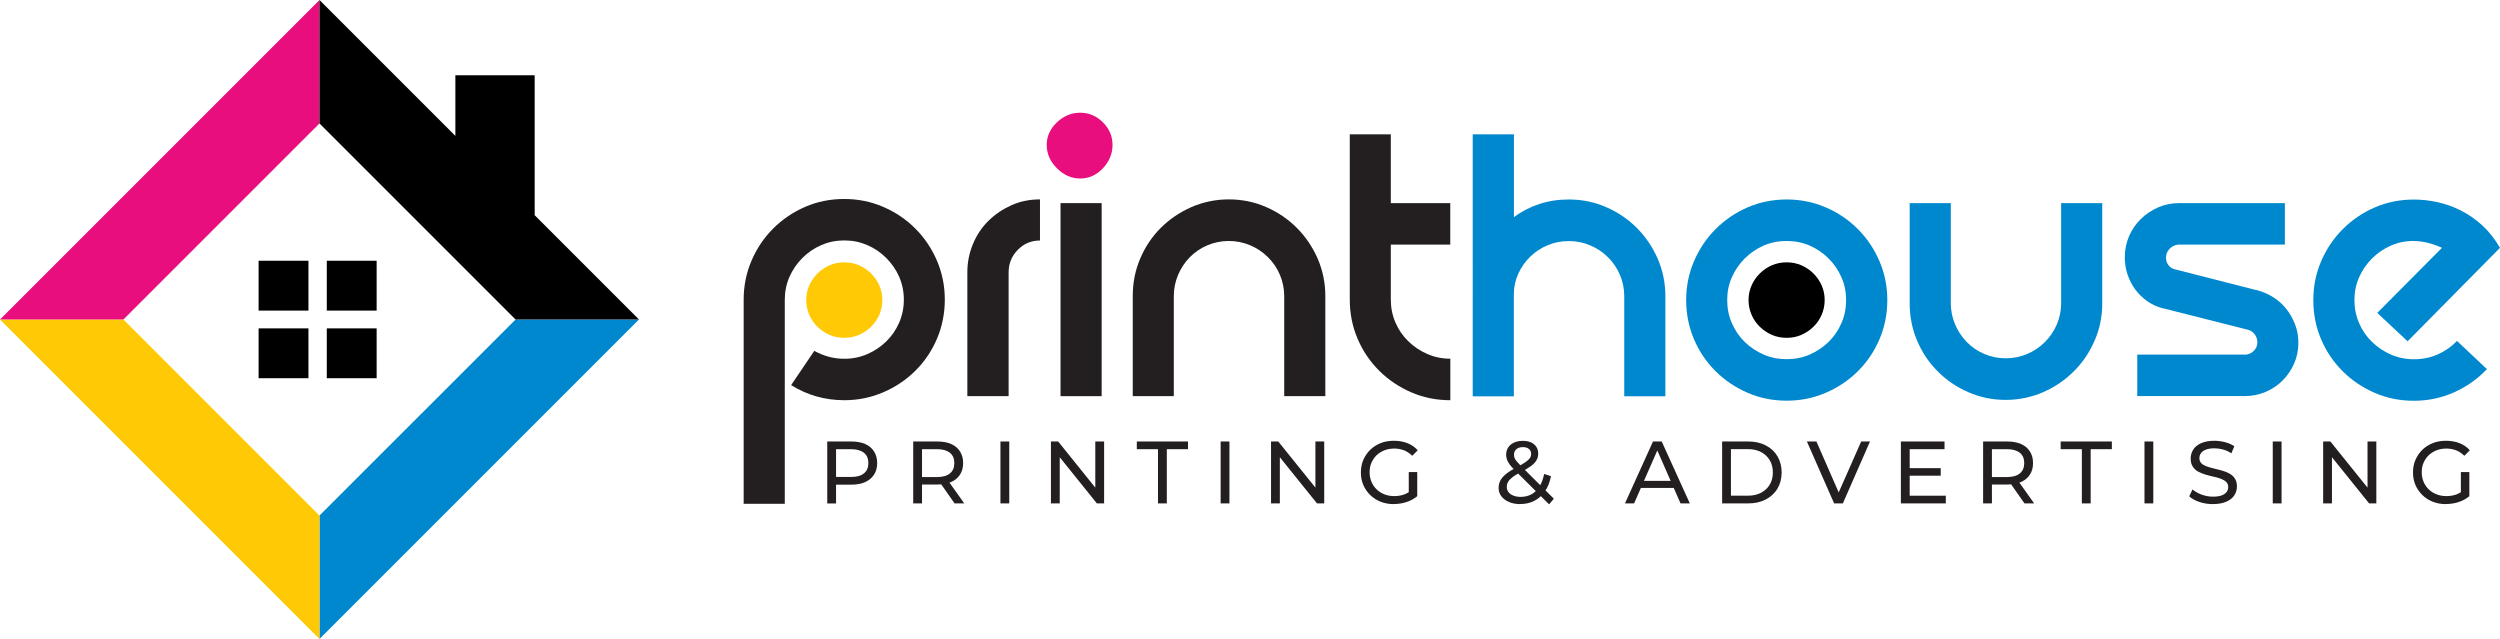 <svg xmlns="http://www.w3.org/2000/svg" id="Layer_1" viewBox="0 0 314.96 80.5"><defs><style>.cls-1{fill:#e90e7d;}.cls-2{fill:#ffca05;}.cls-3{fill:#231f20;}.cls-4{fill:#0088cf;}</style></defs><polygon class="cls-4" points="80.5 40.25 64.95 40.25 64.96 40.25 40.25 64.95 40.25 80.5 80.5 40.25 80.5 40.25"></polygon><polygon class="cls-2" points="40.25 64.96 15.55 40.25 15.55 40.25 0 40.25 0 40.25 40.25 80.5 40.25 80.5 40.25 64.95 40.25 64.96"></polygon><polygon class="cls-1" points="40.25 15.55 40.25 15.55 40.25 0 40.25 0 0 40.25 15.55 40.25 40.25 15.55"></polygon><polygon points="67.36 27.11 67.36 9.48 57.37 9.48 57.37 17.12 40.25 0 40.25 15.55 64.95 40.25 80.5 40.25 67.36 27.11"></polygon><rect x="32.58" y="32.85" width="6.28" height="6.28"></rect><rect x="41.17" y="32.85" width="6.28" height="6.28"></rect><rect x="32.58" y="41.37" width="6.28" height="6.28"></rect><rect x="41.17" y="41.37" width="6.28" height="6.28"></rect><path class="cls-3" d="m102.6,44.21c.57.31,1.16.56,1.79.73.63.17,1.29.26,1.98.26,1.04,0,2-.2,2.9-.59.9-.39,1.69-.92,2.38-1.59.69-.67,1.23-1.46,1.63-2.37.39-.9.59-1.87.59-2.9s-.2-1.99-.59-2.88c-.39-.89-.94-1.68-1.63-2.37-.69-.69-1.48-1.23-2.38-1.62-.9-.39-1.86-.59-2.9-.59s-2,.2-2.9.59c-.9.39-1.69.93-2.38,1.62-.69.69-1.23,1.48-1.63,2.38-.39.89-.59,1.86-.59,2.89v25.7h-5.18v-25.73c0-1.73.33-3.36.99-4.9.66-1.54,1.57-2.89,2.73-4.05s2.51-2.07,4.03-2.73c1.52-.66,3.16-.99,4.92-.99s3.36.33,4.9.99c1.54.66,2.89,1.57,4.05,2.73,1.16,1.16,2.07,2.51,2.73,4.05.66,1.54.99,3.17.99,4.9s-.33,3.41-.99,4.95c-.66,1.54-1.57,2.88-2.73,4.03-1.16,1.15-2.51,2.05-4.05,2.71-1.54.66-3.17.99-4.9.99-2.42,0-4.65-.63-6.69-1.9l2.92-4.32Z"></path><path class="cls-3" d="m121.87,49.91v-15.6c0-1.26.24-2.45.71-3.58s1.12-2.1,1.96-2.92c.83-.82,1.8-1.47,2.9-1.96,1.1-.49,2.29-.73,3.58-.73v5.18c-1.1,0-2.03.39-2.8,1.18-.77.79-1.15,1.73-1.15,2.83v15.6h-5.18Z"></path><path class="cls-1" d="m131.87,18.27c0-1.1.43-2.05,1.29-2.86.86-.81,1.83-1.21,2.93-1.21s2.05.41,2.86,1.21c.81.81,1.21,1.76,1.21,2.86s-.41,2.07-1.21,2.93c-.81.86-1.76,1.29-2.86,1.29s-2.07-.43-2.93-1.29c-.86-.86-1.29-1.83-1.29-2.93Z"></path><rect class="cls-3" x="133.61" y="25.59" width="5.18" height="24.32"></rect><path class="cls-3" d="m147.89,49.91h-5.18v-12.63c0-1.66.31-3.24.94-4.71.63-1.48,1.49-2.76,2.59-3.86s2.39-1.97,3.86-2.62c1.48-.64,3.05-.97,4.71-.97s3.24.32,4.71.97c1.48.64,2.76,1.52,3.86,2.62,1.1,1.1,1.97,2.39,2.62,3.86.64,1.48.97,3.05.97,4.71v12.63h-5.18v-12.6c0-.94-.18-1.83-.54-2.68-.36-.85-.86-1.59-1.51-2.23-.64-.64-1.39-1.14-2.24-1.5-.85-.36-1.74-.54-2.69-.54s-1.84.18-2.69.54c-.85.36-1.59.86-2.22,1.5-.63.64-1.12,1.39-1.48,2.23-.36.85-.54,1.74-.54,2.68v12.6Z"></path><path class="cls-3" d="m170.04,16.92h5.18v8.67h7.49v5.23h-7.49v6.93c0,1.03.2,2,.59,2.9.39.9.93,1.69,1.63,2.36.69.67,1.48,1.2,2.38,1.59.9.39,1.86.59,2.9.59v5.23c-1.76,0-3.4-.33-4.92-.99-1.52-.66-2.87-1.56-4.03-2.71-1.16-1.15-2.07-2.49-2.73-4.03-.66-1.54-.99-3.19-.99-4.95v-20.83Z"></path><path class="cls-4" d="m190.73,16.92v10.44c.97-.73,2.04-1.28,3.2-1.66,1.16-.38,2.4-.57,3.72-.57,1.66,0,3.24.32,4.71.97,1.48.64,2.76,1.52,3.86,2.62,1.1,1.1,1.97,2.39,2.62,3.86.64,1.48.97,3.05.97,4.71v12.63h-5.18v-12.6c0-.94-.18-1.83-.54-2.68-.36-.85-.86-1.59-1.51-2.23-.64-.64-1.39-1.14-2.24-1.5-.85-.36-1.74-.54-2.69-.54s-1.83.17-2.66.52c-.83.34-1.56.82-2.19,1.43-.63.61-1.13,1.32-1.51,2.14-.38.82-.57,1.68-.57,2.59v12.88h-5.18V16.92h5.18Z"></path><path class="cls-4" d="m236.78,32.9c-.66-1.54-1.57-2.89-2.73-4.05-1.16-1.16-2.52-2.08-4.05-2.73-1.54-.66-3.18-.99-4.9-.99s-3.4.33-4.92.99-2.87,1.57-4.03,2.73c-1.16,1.16-2.07,2.51-2.73,4.05-.66,1.54-.99,3.18-.99,4.9s.33,3.41.99,4.95c.66,1.54,1.57,2.88,2.73,4.03,1.16,1.15,2.51,2.05,4.03,2.71,1.52.66,3.17.99,4.92.99s3.36-.33,4.9-.99c1.54-.66,2.89-1.56,4.05-2.71,1.16-1.15,2.07-2.49,2.73-4.03.66-1.54.99-3.19.99-4.95s-.33-3.36-.99-4.9Zm-4.79,7.81c-.39.91-.93,1.69-1.62,2.37-.69.67-1.49,1.2-2.38,1.59-.9.39-1.86.58-2.9.58s-2-.19-2.9-.58c-.89-.39-1.69-.92-2.38-1.59-.69-.67-1.23-1.46-1.62-2.37-.4-.9-.59-1.87-.59-2.9s.19-1.99.59-2.88c.39-.89.93-1.68,1.62-2.37s1.49-1.23,2.38-1.62c.9-.39,1.86-.58,2.9-.58s2,.19,2.9.58c.89.39,1.69.93,2.38,1.62s1.23,1.47,1.62,2.37c.4.89.59,1.85.59,2.88s-.19,2-.59,2.9Z"></path><path d="m220.29,37.8c0,.66.13,1.28.38,1.86.25.58.6,1.08,1.04,1.51.44.43.95.77,1.52,1.02.57.25,1.19.37,1.86.37s1.28-.12,1.85-.37c.57-.25,1.08-.59,1.52-1.02.44-.43.79-.93,1.04-1.51.25-.58.38-1.2.38-1.86s-.13-1.27-.38-1.84c-.25-.57-.6-1.07-1.04-1.51-.44-.44-.95-.78-1.52-1.03-.57-.25-1.19-.37-1.85-.37s-1.28.12-1.86.37c-.57.25-1.08.59-1.52,1.03-.44.44-.79.94-1.04,1.51-.25.57-.38,1.18-.38,1.84Z"></path><path class="cls-2" d="m101.57,37.8c0,.66.13,1.28.38,1.86.25.58.6,1.08,1.04,1.51.44.43.95.77,1.52,1.02.57.25,1.19.37,1.86.37s1.28-.12,1.85-.37c.57-.25,1.08-.59,1.52-1.02.44-.43.79-.93,1.04-1.51.25-.58.38-1.2.38-1.86s-.13-1.27-.38-1.84c-.25-.57-.6-1.07-1.04-1.51-.44-.44-.95-.78-1.52-1.03-.57-.25-1.19-.37-1.85-.37s-1.28.12-1.86.37c-.57.25-1.08.59-1.52,1.03-.44.44-.79.94-1.04,1.51-.25.57-.38,1.18-.38,1.84Z"></path><path class="cls-4" d="m240.59,25.59h5.18v12.6c0,.94.18,1.83.54,2.68.36.85.86,1.59,1.48,2.23.63.64,1.37,1.14,2.21,1.5.85.36,1.74.54,2.69.54s1.84-.18,2.69-.54c.85-.36,1.59-.86,2.24-1.5.64-.64,1.15-1.39,1.51-2.23.36-.85.54-1.74.54-2.68v-12.6h5.18v12.63c0,1.67-.32,3.24-.97,4.71-.64,1.48-1.52,2.77-2.62,3.86-1.1,1.1-2.39,1.97-3.86,2.62-1.48.64-3.05.97-4.71.97s-3.24-.32-4.71-.97c-1.48-.64-2.76-1.52-3.86-2.62-1.1-1.1-1.96-2.39-2.59-3.86-.63-1.48-.94-3.05-.94-4.71v-12.63Z"></path><path class="cls-4" d="m272.5,38.85c-.72-.19-1.37-.49-1.96-.89-.58-.41-1.08-.89-1.51-1.46s-.75-1.2-.99-1.9c-.24-.71-.35-1.43-.35-2.19,0-.94.18-1.83.54-2.66.36-.83.86-1.55,1.48-2.16.63-.61,1.35-1.1,2.17-1.46.82-.36,1.7-.54,2.64-.54h13.34v5.23h-13.48c-.44.06-.8.25-1.08.56-.28.31-.42.67-.42,1.08,0,.35.1.66.31.94s.46.45.78.52l9.94,2.54c.78.16,1.52.43,2.21.82.69.39,1.29.89,1.79,1.48.5.6.9,1.27,1.2,2.02.3.75.45,1.55.45,2.4,0,.94-.18,1.82-.54,2.63-.36.82-.85,1.53-1.46,2.14s-1.33,1.09-2.14,1.43c-.82.34-1.68.52-2.59.52h-13.57v-5.23h13.76c.38-.06.7-.23.97-.52.27-.28.4-.63.4-1.03s-.13-.76-.38-1.06c-.25-.3-.55-.48-.9-.54l-10.6-2.68Z"></path><path class="cls-4" d="m304.12,30.35c-1.04,0-2,.2-2.9.59-.9.39-1.69.93-2.38,1.62-.69.69-1.23,1.48-1.63,2.37-.39.89-.59,1.85-.59,2.88s.2,2,.59,2.9c.39.91.93,1.69,1.63,2.37.69.67,1.48,1.2,2.38,1.59.9.39,1.86.59,2.9.59s2.07-.2,2.99-.61c.93-.41,1.74-.97,2.43-1.7l3.77,3.55c-1.16,1.24-2.54,2.21-4.12,2.92-1.59.71-3.28,1.07-5.07,1.07s-3.4-.33-4.93-.99c-1.52-.66-2.87-1.56-4.03-2.71-1.16-1.15-2.07-2.49-2.73-4.03-.66-1.54-.99-3.19-.99-4.95s.33-3.36.99-4.9c.66-1.54,1.57-2.89,2.73-4.05,1.16-1.16,2.51-2.07,4.03-2.73,1.52-.66,3.17-.99,4.93-.99.97,0,1.96.11,2.97.33,1.01.22,1.98.57,2.92,1.04.94.47,1.84,1.09,2.69,1.86.85.77,1.6,1.72,2.26,2.85l-11.64,11.78-3.82-3.58,8.15-8.2c-1.26-.57-2.44-.85-3.53-.85Z"></path><path class="cls-3" d="m104.22,63.42v-7.8h3.04c.68,0,1.27.11,1.75.32.48.22.85.53,1.11.94.26.41.39.9.39,1.46s-.13,1.05-.39,1.45c-.26.4-.63.72-1.11.94-.48.22-1.07.33-1.75.33h-2.43l.5-.52v2.89h-1.11Zm1.11-2.77l-.5-.56h2.4c.71,0,1.25-.15,1.62-.46.37-.3.55-.73.55-1.29s-.18-.99-.55-1.29c-.37-.3-.91-.46-1.62-.46h-2.4l.5-.56v4.61Z"></path><path class="cls-3" d="m115.05,63.42v-7.8h3.04c.68,0,1.27.11,1.75.32.48.22.85.53,1.11.94.26.41.39.9.39,1.46s-.13,1.05-.39,1.45c-.26.4-.63.72-1.11.93-.48.22-1.07.32-1.75.32h-2.43l.5-.51v2.89h-1.11Zm1.11-2.77l-.5-.55h2.4c.71,0,1.25-.15,1.62-.46.37-.31.55-.74.55-1.3s-.18-.99-.55-1.29c-.37-.3-.91-.46-1.62-.46h-2.4l.5-.56v4.61Zm4.1,2.77l-1.98-2.83h1.19l2.01,2.83h-1.21Z"></path><path class="cls-3" d="m126.04,63.42v-7.8h1.11v7.8h-1.11Z"></path><path class="cls-3" d="m132.4,63.42v-7.8h.91l5.16,6.41h-.48v-6.41h1.11v7.8h-.91l-5.16-6.41h.48v6.41h-1.11Z"></path><path class="cls-3" d="m145.89,63.42v-6.83h-2.67v-.97h6.45v.97h-2.67v6.83h-1.1Z"></path><path class="cls-3" d="m153.78,63.42v-7.8h1.11v7.8h-1.11Z"></path><path class="cls-3" d="m160.13,63.42v-7.8h.91l5.16,6.41h-.48v-6.41h1.11v7.8h-.91l-5.16-6.41h.48v6.41h-1.11Z"></path><path class="cls-3" d="m175.6,63.51c-.6,0-1.16-.1-1.66-.3s-.94-.48-1.31-.84c-.37-.36-.66-.78-.87-1.26-.21-.48-.31-1.01-.31-1.59s.1-1.11.31-1.59.5-.9.87-1.27c.38-.36.82-.64,1.32-.84.5-.2,1.06-.29,1.67-.29s1.18.1,1.69.3c.51.2.95.5,1.3.9l-.69.69c-.32-.31-.67-.54-1.04-.69-.38-.14-.78-.22-1.22-.22s-.86.07-1.24.22c-.38.15-.71.36-.99.62-.28.27-.49.59-.65.95s-.23.77-.23,1.2.08.82.23,1.19.37.69.65.96c.28.27.61.48.99.63.38.15.79.22,1.24.22.42,0,.82-.06,1.2-.19s.74-.35,1.06-.65l.63.85c-.39.33-.84.57-1.35.74s-1.05.25-1.6.25Zm1.88-1.14v-2.9h1.07v3.04l-1.07-.14Z"></path><path class="cls-3" d="m191.53,63.51c-.53,0-1-.09-1.4-.26-.41-.17-.73-.41-.97-.71-.24-.3-.36-.66-.36-1.06,0-.35.08-.67.23-.96.16-.29.4-.57.75-.84.34-.27.79-.55,1.35-.84.45-.24.81-.45,1.06-.62.26-.18.44-.35.55-.51.11-.16.16-.33.16-.52,0-.25-.09-.46-.27-.62s-.43-.24-.77-.24-.62.09-.82.26c-.2.17-.3.4-.3.69,0,.14.02.28.07.41.05.13.14.28.27.43s.32.36.56.61l4.12,4.1-.6.71-4.38-4.36c-.26-.26-.46-.49-.61-.7-.15-.2-.26-.4-.32-.6-.07-.19-.1-.39-.1-.59,0-.35.09-.66.26-.92.17-.26.42-.47.73-.61.32-.14.69-.22,1.11-.22.39,0,.74.06,1.03.19s.51.32.67.56c.16.24.24.53.24.87,0,.3-.07.57-.22.83-.14.25-.38.5-.7.73-.32.24-.75.49-1.29.77-.45.23-.8.44-1.05.64s-.43.39-.54.59c-.11.19-.16.4-.16.63,0,.25.07.46.22.65s.35.34.61.44c.26.1.57.16.92.16.5,0,.95-.11,1.35-.32.4-.22.74-.54,1.01-.97s.47-.97.6-1.6l.86.28c-.15.75-.4,1.39-.76,1.91-.36.52-.8.92-1.33,1.19-.53.28-1.12.41-1.78.41Z"></path><path class="cls-3" d="m204.72,63.42l3.53-7.8h1.1l3.54,7.8h-1.17l-3.15-7.18h.45l-3.15,7.18h-1.15Zm1.5-1.95l.3-.89h4.39l.32.89h-5.01Z"></path><path class="cls-3" d="m216.96,63.42v-7.8h3.29c.83,0,1.57.16,2.2.49.64.33,1.13.78,1.48,1.37.35.59.53,1.27.53,2.04s-.18,1.45-.53,2.04c-.35.59-.85,1.04-1.48,1.37-.63.33-1.37.49-2.2.49h-3.29Zm1.11-.97h2.11c.65,0,1.2-.12,1.68-.37s.84-.59,1.1-1.03.39-.95.39-1.53-.13-1.1-.39-1.54-.63-.78-1.1-1.03-1.03-.37-1.68-.37h-2.11v5.86Z"></path><path class="cls-3" d="m231.07,63.42l-3.43-7.8h1.2l3.15,7.2h-.69l3.18-7.2h1.11l-3.42,7.8h-1.1Z"></path><path class="cls-3" d="m240.59,62.45h4.55v.97h-5.66v-7.8h5.5v.97h-4.39v5.86Zm-.1-3.47h4.01v.95h-4.01v-.95Z"></path><path class="cls-3" d="m249.84,63.42v-7.8h3.04c.68,0,1.27.11,1.75.32.48.22.85.53,1.11.94.26.41.39.9.39,1.46s-.13,1.05-.39,1.45c-.26.4-.63.72-1.11.93-.48.22-1.07.32-1.75.32h-2.43l.5-.51v2.89h-1.11Zm1.11-2.77l-.5-.55h2.4c.71,0,1.25-.15,1.62-.46.37-.31.55-.74.55-1.3s-.18-.99-.55-1.29c-.37-.3-.91-.46-1.62-.46h-2.4l.5-.56v4.61Zm4.1,2.77l-1.98-2.83h1.19l2.01,2.83h-1.21Z"></path><path class="cls-3" d="m262.28,63.42v-6.83h-2.67v-.97h6.45v.97h-2.67v6.83h-1.1Z"></path><path class="cls-3" d="m270.17,63.42v-7.8h1.11v7.8h-1.11Z"></path><path class="cls-3" d="m278.79,63.51c-.59,0-1.16-.09-1.7-.27-.54-.18-.97-.42-1.28-.71l.41-.87c.3.26.68.48,1.14.65s.94.26,1.44.26c.45,0,.82-.05,1.1-.16s.49-.25.62-.43c.13-.18.2-.39.2-.62,0-.27-.09-.48-.26-.65-.17-.16-.4-.29-.68-.4-.28-.1-.58-.19-.92-.26-.33-.07-.67-.16-1.01-.26-.34-.1-.65-.23-.93-.38s-.5-.37-.67-.63-.26-.6-.26-1.02.11-.77.32-1.11c.21-.34.54-.61.98-.81.44-.2,1-.31,1.69-.31.45,0,.9.06,1.35.18.45.12.83.29,1.16.51l-.37.89c-.33-.22-.69-.38-1.06-.48-.37-.1-.73-.15-1.08-.15-.44,0-.8.06-1.08.17s-.49.26-.62.45-.19.39-.19.62c0,.28.09.49.26.66.17.16.4.29.68.39.28.1.58.18.92.26.33.08.67.17,1.01.26.34.1.65.22.93.38.28.16.5.36.67.62.17.26.26.59.26,1s-.11.76-.32,1.1-.55.61-1,.81c-.45.2-1.02.31-1.7.31Z"></path><path class="cls-3" d="m286.33,63.42v-7.8h1.11v7.8h-1.11Z"></path><path class="cls-3" d="m292.68,63.42v-7.8h.91l5.16,6.41h-.48v-6.41h1.11v7.8h-.91l-5.16-6.41h.48v6.41h-1.11Z"></path><path class="cls-3" d="m308.15,63.51c-.6,0-1.16-.1-1.66-.3s-.94-.48-1.31-.84c-.37-.36-.66-.78-.87-1.26-.21-.48-.31-1.01-.31-1.59s.1-1.11.31-1.59.5-.9.87-1.27c.38-.36.82-.64,1.32-.84.5-.2,1.06-.29,1.67-.29s1.18.1,1.69.3c.51.2.95.5,1.3.9l-.69.69c-.32-.31-.67-.54-1.04-.69-.38-.14-.78-.22-1.22-.22s-.86.07-1.24.22c-.38.15-.71.36-.99.62-.28.27-.49.59-.65.95s-.23.77-.23,1.2.08.82.23,1.19.37.69.65.96c.28.27.61.48.99.63.38.15.79.22,1.24.22.42,0,.82-.06,1.2-.19s.74-.35,1.06-.65l.63.85c-.39.33-.84.57-1.35.74s-1.05.25-1.6.25Zm1.88-1.14v-2.9h1.07v3.04l-1.07-.14Z"></path></svg>